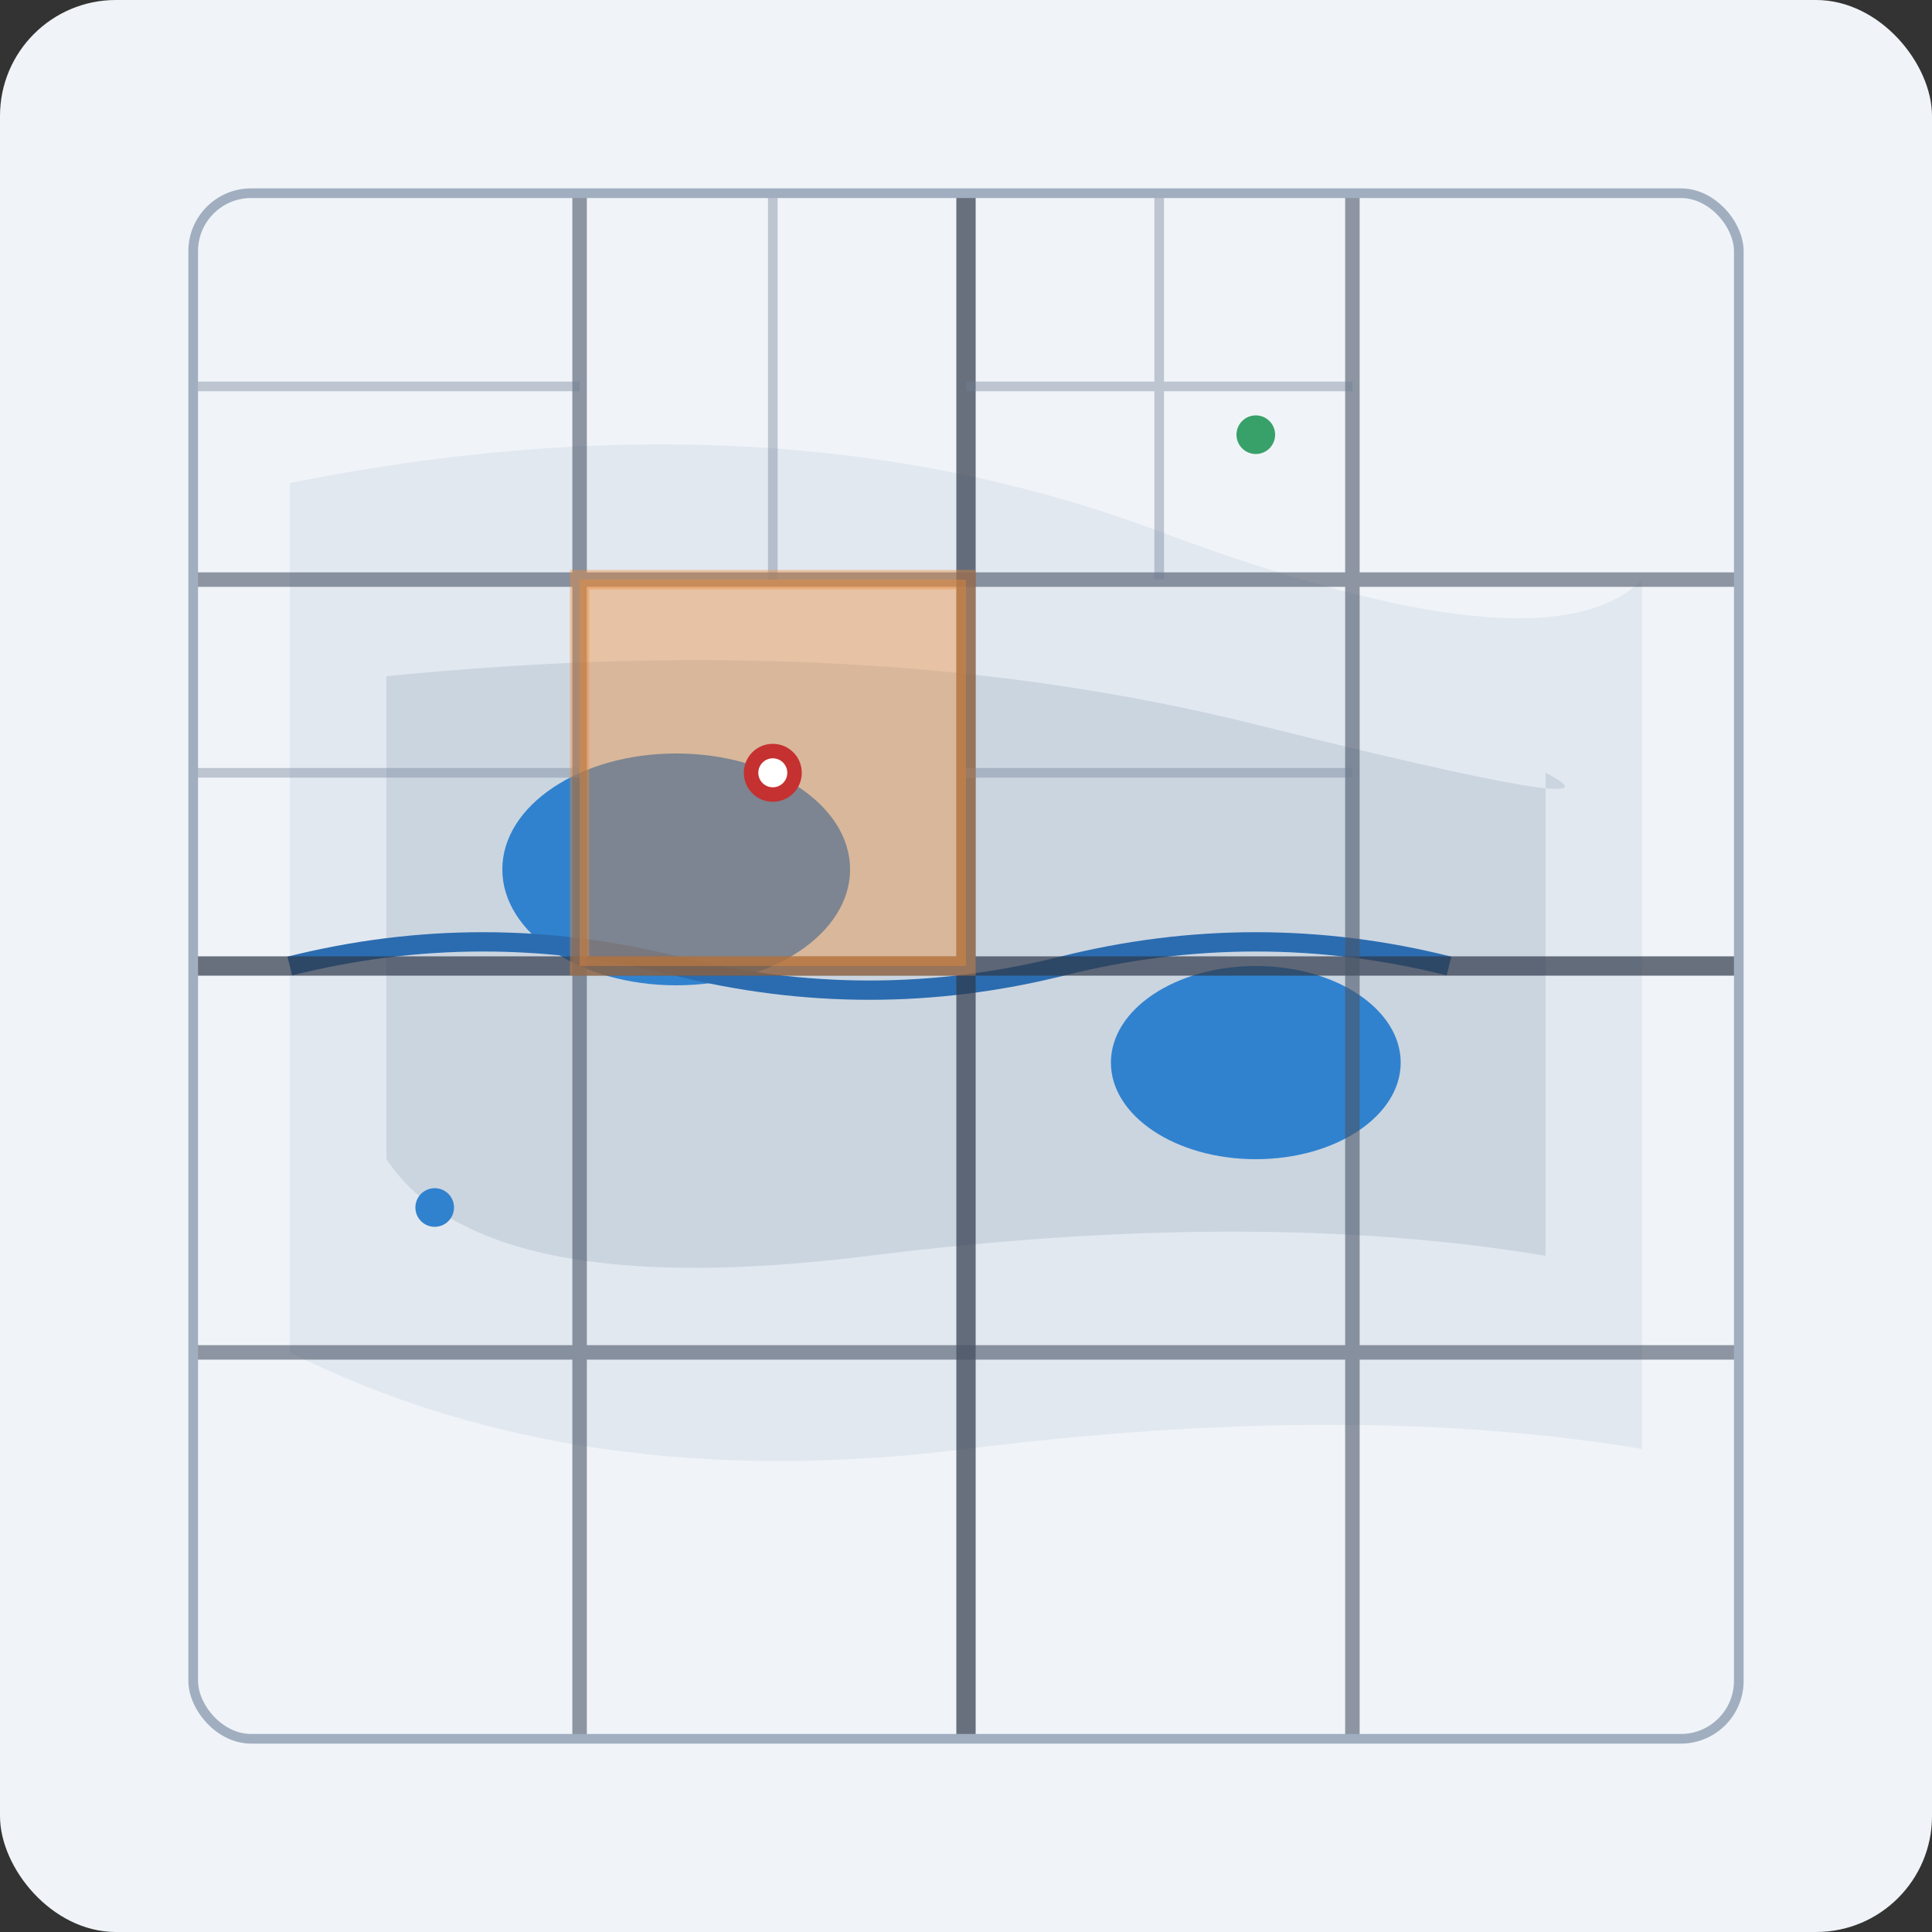 <svg width="200" height="200" viewBox="0 0 200 200" xmlns="http://www.w3.org/2000/svg">
  <rect x="0" y="0" width="200" height="200" fill="#333333" stroke="none"/>
  <!-- Background -->
  <rect width="200" height="200" fill="#f0f4f8" rx="12"/>
  
  <!-- Map terrain layers -->
  <!-- Land masses -->
  <path d="M30 50 Q80 40 120 55 T170 60 L170 150 Q140 145 100 150 Q60 155 30 140 Z" fill="#e2e8f0"/>
  <path d="M40 70 Q90 65 130 75 T160 80 L160 130 Q130 125 90 130 Q50 135 40 120 Z" fill="#cbd5e0"/>
  
  <!-- Water bodies -->
  <ellipse cx="70" cy="90" rx="18" ry="12" fill="#3182ce"/>
  <ellipse cx="130" cy="110" rx="15" ry="10" fill="#3182ce"/>
  
  <!-- Coastline details -->
  <path d="M30 100 Q50 95 70 100 Q90 105 110 100 Q130 95 150 100" 
        stroke="#2b6cb0" stroke-width="2" fill="none"/>
  
  <!-- Geohash grid system -->
  <!-- Primary grid (level 1) -->
  <g stroke="#2d3748" stroke-width="2" fill="none" opacity="0.7">
    <line x1="100" y1="20" x2="100" y2="180"/>
    <line x1="20" y1="100" x2="180" y2="100"/>
  </g>
  
  <!-- Secondary grid (level 2) -->
  <g stroke="#4a5568" stroke-width="1.5" fill="none" opacity="0.6">
    <line x1="60" y1="20" x2="60" y2="100"/>
    <line x1="140" y1="20" x2="140" y2="100"/>
    <line x1="60" y1="100" x2="60" y2="180"/>
    <line x1="140" y1="100" x2="140" y2="180"/>
    <line x1="20" y1="60" x2="100" y2="60"/>
    <line x1="100" y1="60" x2="180" y2="60"/>
    <line x1="20" y1="140" x2="100" y2="140"/>
    <line x1="100" y1="140" x2="180" y2="140"/>
  </g>
  
  <!-- Tertiary grid (level 3) -->
  <g stroke="#718096" stroke-width="1" fill="none" opacity="0.4">
    <line x1="80" y1="20" x2="80" y2="60"/>
    <line x1="120" y1="20" x2="120" y2="60"/>
    <line x1="20" y1="40" x2="60" y2="40"/>
    <line x1="20" y1="80" x2="60" y2="80"/>
    <line x1="100" y1="40" x2="140" y2="40"/>
    <line x1="100" y1="80" x2="140" y2="80"/>
  </g>
  
  <!-- Active geohash cell highlight -->
  <rect x="60" y="60" width="40" height="40" fill="#ed8936" opacity="0.4" stroke="#ed8936" stroke-width="2"/>
  
  <!-- Location markers -->
  <circle cx="80" cy="80" r="3" fill="#c53030"/>
  <circle cx="80" cy="80" r="1.5" fill="#fff"/>
  
  <!-- Additional smaller markers -->
  <circle cx="130" cy="45" r="2" fill="#38a169"/>
  <circle cx="45" cy="125" r="2" fill="#3182ce"/>
  
  <!-- Border frame -->
  <rect x="20" y="20" width="160" height="160" fill="none" stroke="#a0aec0" stroke-width="1" rx="6"/>
</svg>